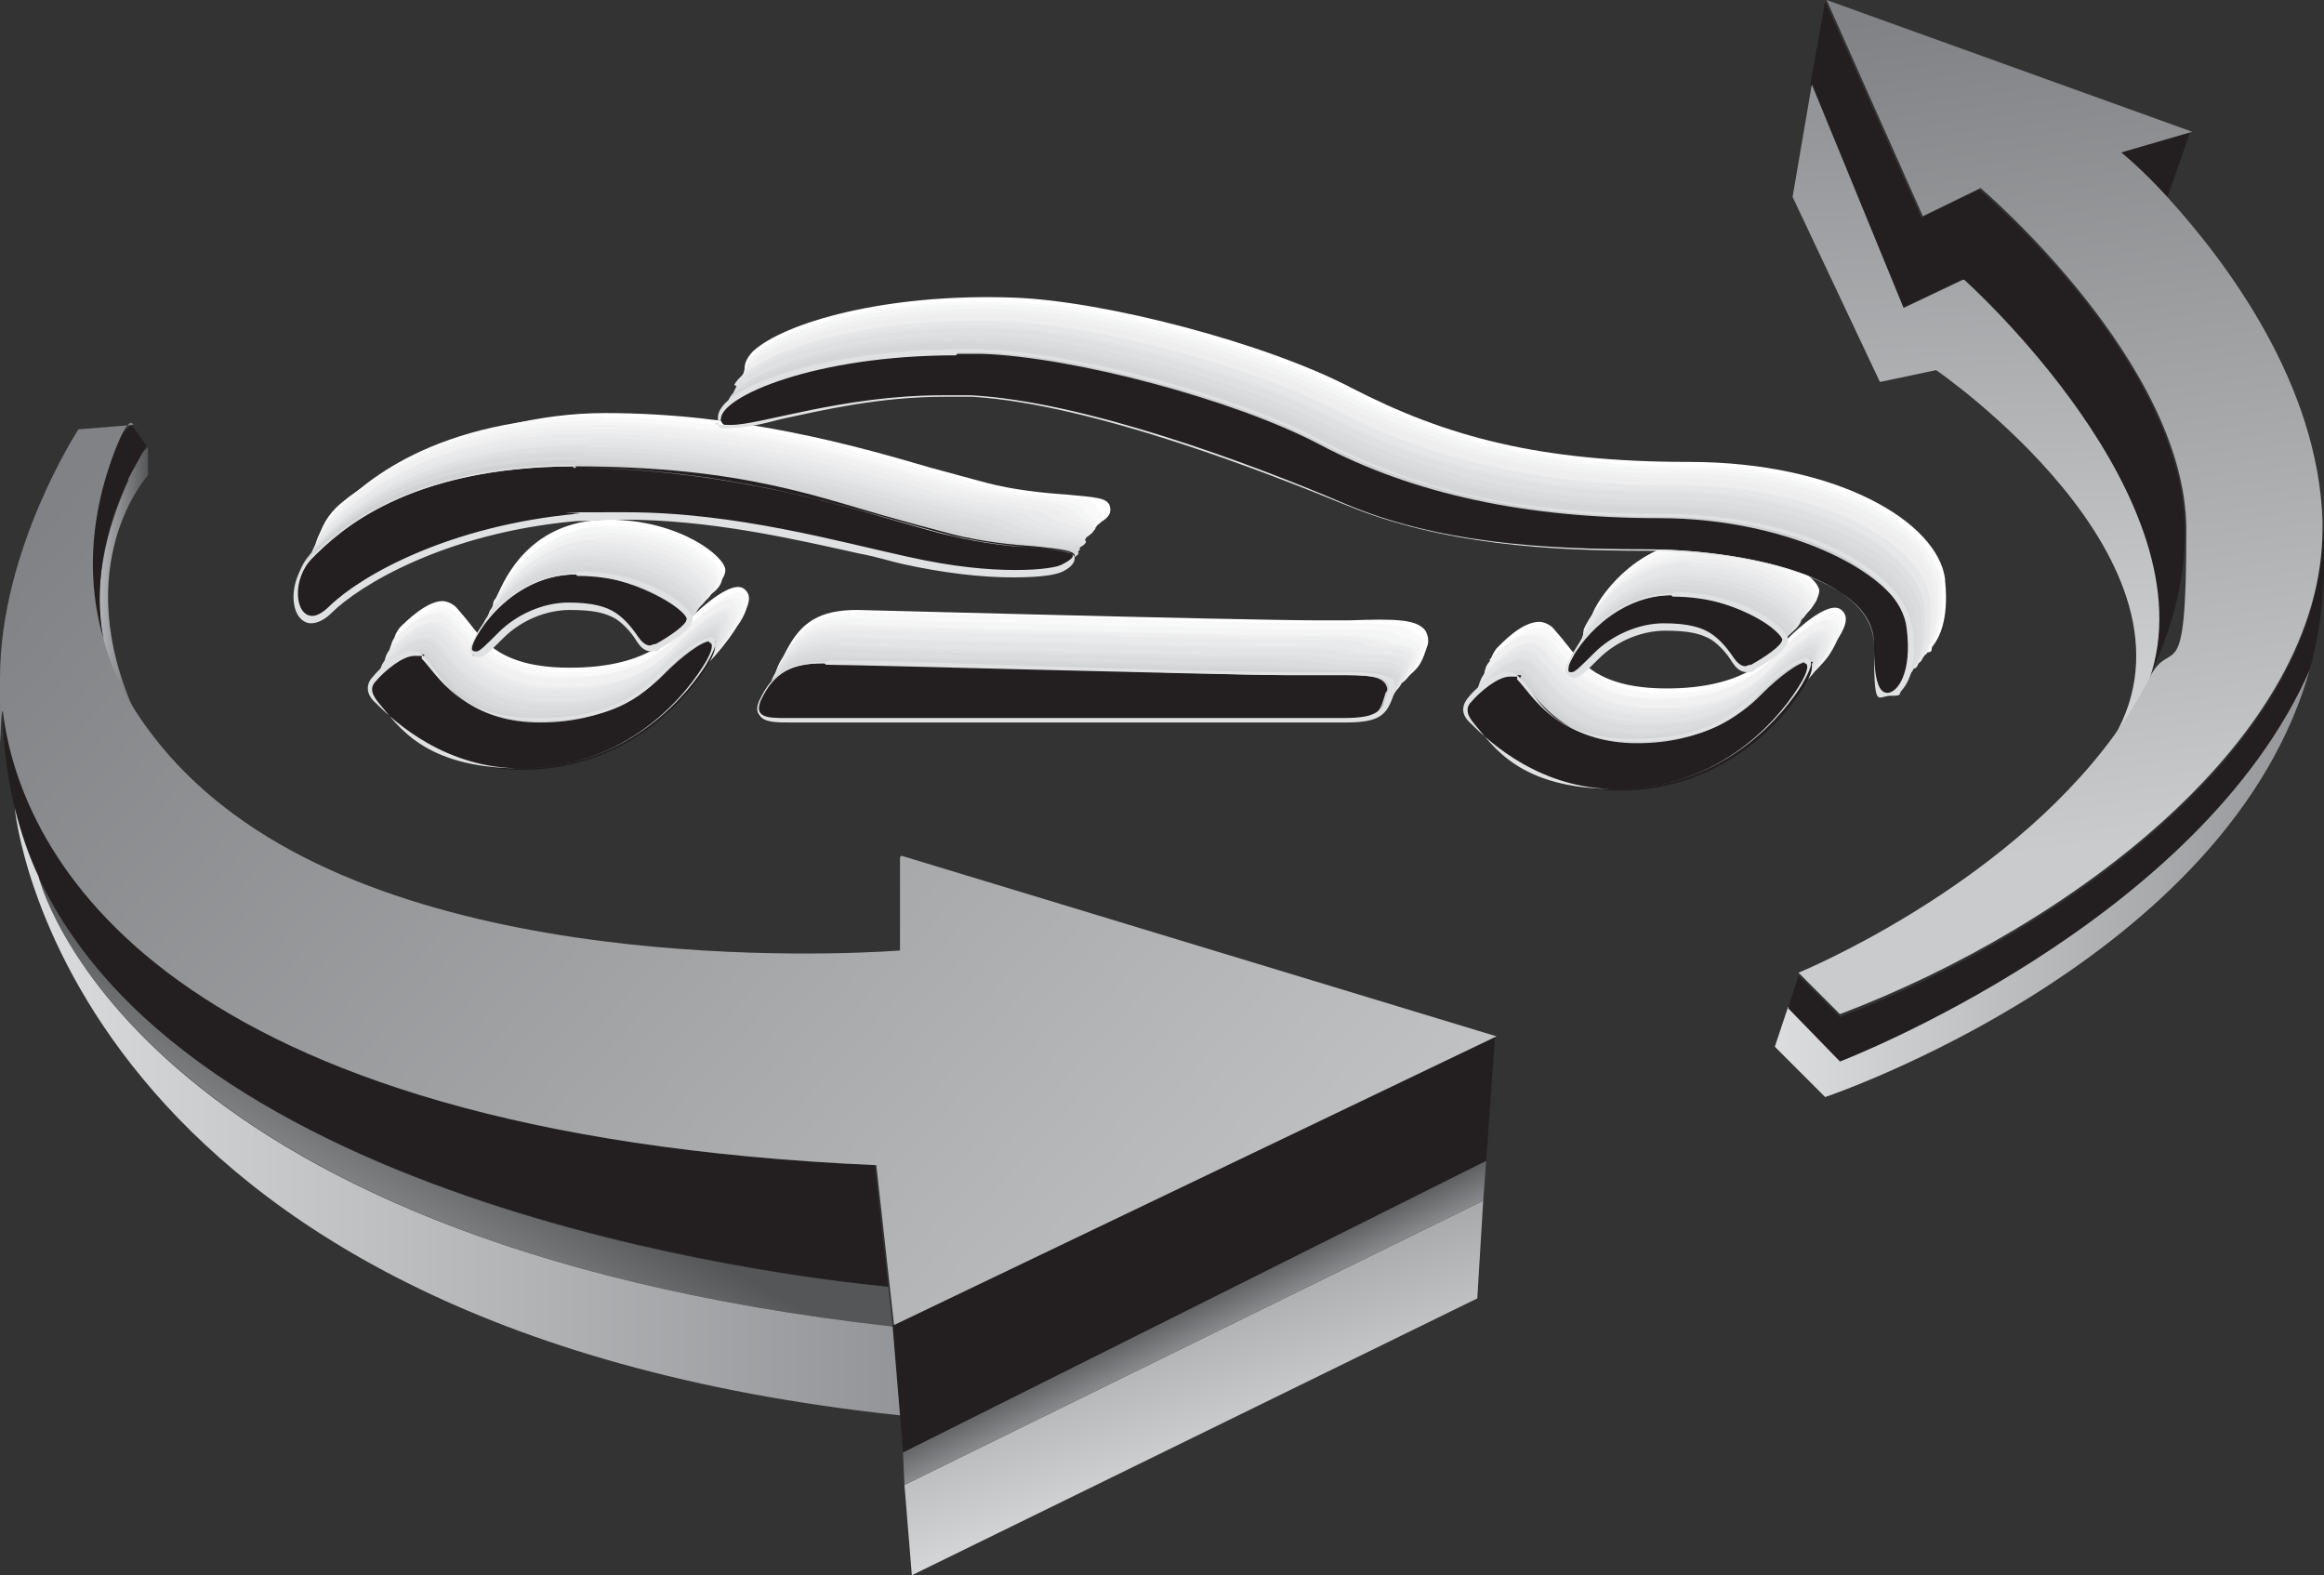 <?xml version="1.0" encoding="UTF-8"?>
<svg xmlns="http://www.w3.org/2000/svg" version="1.1" xmlns:xlink="http://www.w3.org/1999/xlink" viewBox="0 0 157 106.4">
  <rect x="0" y="0" width="157" height="106.4" fill="#333333" stroke="none"/>
  <defs>
    <style>
      .cls-1 {
        fill: #e3e4e5;
      }

      .cls-2 {
        fill: #f4f5f5;
      }

      .cls-3 {
        fill: #eeeeef;
      }

      .cls-4 {
        fill: url(#linear-gradient-2);
      }

      .cls-5 {
        fill: #231f20;
      }

      .cls-6 {
        fill: #cdcfd0;
      }

      .cls-7 {
        fill: #fff;
      }

      .cls-8 {
        fill: url(#linear-gradient-4);
      }

      .cls-9 {
        fill: #dbdcde;
      }

      .cls-10 {
        fill: url(#linear-gradient-3);
      }

      .cls-11 {
        fill: #e0e1e2;
      }

      .cls-12 {
        fill: url(#linear-gradient-5);
      }

      .cls-13 {
        fill: url(#linear-gradient-8);
      }

      .cls-14 {
        fill: #f1f1f2;
      }

      .cls-15 {
        fill: #d4d6d7;
      }

      .cls-16 {
        fill: #d0d2d3;
      }

      .cls-17 {
        fill: #f9f9fa;
      }

      .cls-18 {
        fill: #e6e7e8;
      }

      .cls-19 {
        fill: url(#linear-gradient-7);
      }

      .cls-20 {
        fill: url(#linear-gradient-9);
      }

      .cls-21 {
        fill: url(#linear-gradient-6);
      }

      .cls-22 {
        fill: #dee0e1;
      }

      .cls-23 {
        fill: url(#linear-gradient);
      }

      .cls-24 {
        fill: #e9eaeb;
      }

      .cls-25 {
        fill: #d8d9db;
      }
    </style>
    <linearGradient id="linear-gradient" x1="6.7" y1="39.2" x2="10" y2="39.2" gradientUnits="userSpaceOnUse">
      <stop offset="0" stop-color="#b3b5b8"/>
      <stop offset="1" stop-color="#555658"/>
    </linearGradient>
    <linearGradient id="linear-gradient-2" x1="83.4" y1="101.2" x2="77.4" y2="83" gradientUnits="userSpaceOnUse">
      <stop offset="0" stop-color="#dcddde"/>
      <stop offset="1" stop-color="#939598"/>
    </linearGradient>
    <linearGradient id="linear-gradient-3" x1="23" y1="89.6" x2="30.8" y2="75.5" xlink:href="#linear-gradient"/>
    <linearGradient id="linear-gradient-4" x1="82.3" y1="92.5" x2="80" y2="87.8" xlink:href="#linear-gradient"/>
    <linearGradient id="linear-gradient-5" x1=".9" y1="75" x2="60.8" y2="75" xlink:href="#linear-gradient-2"/>
    <linearGradient id="linear-gradient-6" x1="10.3" y1="26.8" x2="92.8" y2="100.8" gradientUnits="userSpaceOnUse">
      <stop offset="0" stop-color="#808285"/>
      <stop offset="1" stop-color="#c9cbcc"/>
    </linearGradient>
    <linearGradient id="linear-gradient-7" x1="134.4" y1="55.9" x2="132.9" y2="7.6" xlink:href="#linear-gradient-2"/>
    <linearGradient id="linear-gradient-8" x1="119.9" y1="59.6" x2="156.1" y2="59.6" xlink:href="#linear-gradient-2"/>
    <linearGradient id="linear-gradient-9" x1="133.1" y1=".6" x2="140" y2="57.4" xlink:href="#linear-gradient-6"/>
  </defs>
  <!-- Generator: Adobe Illustrator 28.6.0, SVG Export Plug-In . SVG Version: 1.2.0 Build 709)  -->
  <g>
    <g id="Layer_1">
      <polygon class="cls-5" points="8.9 28.7 9.9 30.1 6.7 30.6 8.9 28.7"/>
      <path class="cls-23" d="M10,32v-1.8c0,0-2.6,2.5-2.6,2.5l1.3-.3c-1.1,2.4-2.6,6.5-1.7,11,.5,1.6,1.2,3.3,2.2,4.9-4.7-10.2.8-16.2.8-16.2Z"/>
      <path class="cls-5" d="M9.9,30.1h-2c-.9,2.2-2.6,7.3-.9,13.1-.9-4.7.7-9,1.9-11.3.6-1.1,1-1.8,1-1.8Z"/>
      <polygon class="cls-4" points="61.6 106.4 99.8 87.7 100.2 81.1 61.1 100.3 61.6 106.4"/>
      <path class="cls-10" d="M2.6,59.2h0s6,24.6,57.7,30.4l-.3-2.7c-3.9-.3-46.7-4.7-57.4-27.7Z"/>
      <path class="cls-5" d="M59.1,78.7C11,76.6,1.4,57.8.2,48.1c0,2.3.3,4.4.8,6.5.4,1.6,1,3.2,1.6,4.6,10.7,23,53.5,27.3,57.4,27.7l-.9-8.1Z"/>
      <polygon class="cls-8" points="61 98.1 61.1 100.3 100.2 81.1 100.4 78.4 61 98.1"/>
      <polygon class="cls-5" points="60.3 89.5 60.8 95.5 61 98.1 100.4 78.4 101 70 60.3 89.5"/>
      <path class="cls-12" d="M2.6,59.2h0c-.7-1.5-1.2-3-1.6-4.6h0s3.1,35,59.8,41l-.5-6C8.5,83.8,2.6,59.2,2.6,59.2Z"/>
      <path class="cls-21" d="M60.8,57.9v6.3s-29.3,2.4-45-9.2c-3-2.2-5.1-4.6-6.6-6.9-1.1-1.7-1.8-3.3-2.2-4.9-1.7-5.8,0-10.9.9-13.1s1.1-1.4,1.1-1.4l-3.7.3S0,37.1,0,45.8s0,1.5.2,2.3c1.2,9.7,10.8,28.5,59,30.6l.9,8.1.3,2.7,40.7-19.5-40.2-12.2Z"/>
      <g>
        <path class="cls-5" d="M132.6,18.9s16.7,15,12.5,27c1.5-3,2.5-6.4,2.5-10,0-11.4-13.9-23.1-13.9-23.1l-3.9,1.9-6.5-14.6-1,5.6,6.2,15.1,4-1.9Z"/>
        <path class="cls-5" d="M146.4,13.4l1.6-4.6-4.8,1.4s1.3,1.1,3.2,3.1Z"/>
        <path class="cls-19" d="M132.6,18.9l-4,1.9-6.2-15.1-1.3,7.6,5.9,12.5,3.8-.8s18.9,13,12,24.8c.9-1.2,1.7-2.5,2.4-3.9,4.2-12.1-12.5-27-12.5-27Z"/>
        <path class="cls-13" d="M124.3,71.6l-3.5-3.6-.9,2.7,3.4,3.4s27.4-9.2,32.8-29.1c-7.5,17.3-31.8,26.6-31.8,26.6Z"/>
        <path class="cls-5" d="M156.1,45c.8-3,1.1-6.3.8-9.8h0c0,.2,0,.4,0,.7,0,14-16.9,26.8-32.6,32.8l-2.8-2.8-.7,2.2,3.5,3.6s24.3-9.3,31.8-26.6Z"/>
        <path class="cls-20" d="M156.9,35.2c-.3-9.3-6.5-17.5-10.4-21.8-1.8-2-3.2-3.1-3.2-3.1l4.8-1.4L123.4,0l6.5,14.6,3.9-1.9s13.9,11.8,13.9,23.1-1,7-2.5,10c-.7,1.4-1.5,2.7-2.4,3.9-7.6,10.4-21.3,16-21.3,16l2.8,2.8c15.8-6,32.6-18.8,32.6-32.8s0-.4,0-.7Z"/>
      </g>
      <g>
        <g>
          <path class="cls-7" d="M91.1,41.9h-2.2c-2.3,0-11.3-.2-19.2-.4l-11.8-.3c-2.5,0-3.8.8-4.8,2.8-.2.5-.3.9,0,1.3.4.6,1.4.6,2.7.6h37.1c2.7,0,3-.7,3.5-2.2.2-.5,0-.9-.1-1.1-.6-.8-2.1-.8-5.1-.7Z"/>
          <path class="cls-7" d="M33.7,40.1c0,.1-.1.4-.1.6s0,.3.2.4c.7.7,1.3,0,2.5-1.1,1.1-1.1,2.8-1.9,4.3-1.9s2.3.2,2.9.6c.5.4,1,1,1.3,1.4.2.3.8,1.2,1.9.6,1.6-.8,2.3-1.6,2.3-2.2,0-.9-3.1-3.4-7.9-3.4s-6.7,3.3-7.4,4.9Z"/>
          <path class="cls-7" d="M46.7,41.8l-.2.2c-1.2,1.2-3,3.1-8,3.1s-6-2.1-7.1-3.4l-.6-.7c-.2-.2-.6-.4-.9-.4-1.1,0-2.5,1.4-2.9,1.8-.3.4-.8,1.2.2,2.2,1.3,1.4,4.8,4.5,10,4.5,7.6,0,11.7-5.4,12.7-7.1.6-.9,1-1.7.4-2.2-.8-.7-2.9,1.2-3.7,2Z"/>
          <path class="cls-7" d="M110.2,41.4c1.1-1.1,2.8-1.9,4.3-1.9s2.3.2,2.9.6c.5.4,1,1,1.3,1.4.2.3.8,1.2,1.9.6,1.6-.8,2.3-1.6,2.3-2.2s-1.4-1.6-2.2-2.1c-1.2-.6-3.1-1.3-5.7-1.3-4,0-6.7,3.3-7.4,4.9,0,.2-.3.7,0,1l.6.3c.5,0,.9-.4,1.9-1.4Z"/>
          <path class="cls-7" d="M120.8,43.2h0s-.2.2-.2.2c-1.2,1.2-3,3.1-8,3.1s-6-2.1-7.1-3.4l-.6-.7c-.2-.2-.6-.4-.9-.4-1.2,0-2.5,1.4-2.9,1.8-.3.4-.8,1.2.2,2.2,1.3,1.4,4.8,4.5,10,4.5,7.6,0,11.7-5.4,12.7-7.1.6-.9,1-1.7.4-2.2-.8-.7-2.9,1.2-3.7,2Z"/>
          <path class="cls-7" d="M60.3,34.3l2.9.7c6.4,1.3,10.1.9,10.9.4.4-.2,1-.5.9-1.1-.1-.7-.9-.7-3-.9-1.5-.1-3.5-.3-5.4-.8l-3.7-1c-5.1-1.5-12.9-3.7-22-3.7s-16.6,4.8-18.2,6.4-1.4,3.5-.6,4.4c.2.2,1.1.9,2.5-.4,1.8-1.8,7.5-5.3,16.4-6.1,7.1-.6,14.1,1,19.2,2.2Z"/>
          <path class="cls-7" d="M131.4,39.1c-.5-3.8-7.2-7.9-17.3-7.9s-16.4-1.7-22.8-5c-5.7-3-16.7-5.9-22.9-6.1-8.6-.3-15.4,1.7-17.5,3.6-.4.4-.6.8-.6,1.2s.1.5.3.7c.6.5,1.6.2,4.2-.3,3.1-.7,7.7-1.7,12.8-1.4,8.1.5,20.3,5.3,25.1,7.3,6.5,2.8,14,3.1,20.4,3.1s7.4.5,10.2,1.5c2.3.8,4.9,2.2,4.9,4.5s.1,3.8,1.4,3.8.7-.2,1-.5c.3-.4,1.1-1.6.8-4.4Z"/>
        </g>
        <g>
          <path class="cls-17" d="M57.7,41.5c-2.4,0-3.7.8-4.7,2.7-.2.5-.3.9,0,1.2.4.7,1.3.7,2.6.7,0,0,.6,0,.7,0,.2,0,36.3,0,36.4,0,2.7,0,3-.7,3.5-2.2.2-.6-.2-.9-.6-1.1-.6-.7-2.1-.7-5-.7,0,0-2.1,0-2.1,0-2.5,0-11.2-.2-19-.5-.4,0-11.6-.3-11.7-.3Z"/>
          <path class="cls-17" d="M40.9,35.5c4.8,0,7.9,2.5,7.9,3.4s-.8,1.3-2.3,2.2c-.7.4-1.1.1-1.4-.2-.2-.2-.3-.4-.4-.5-.3-.4-.6-.9-1.1-1.2,0,0-.2-.1-.3-.2-.6-.4-1.6-.6-2.9-.6,0,0,0,0,0,0-1.5,0-3.1.7-4.2,1.8-.2.2-.4.4-.5.5-.9.9-1.4,1.2-2,.7-.1-.1-.2-.3-.2-.4,0-.2,0-.4.2-.6.7-1.6,3.3-4.9,7.3-4.9Z"/>
          <path class="cls-17" d="M27,42.7c-.4.4-.7,1.1.2,2.1,1.3,1.4,4.8,4.5,10,4.5,7.5,0,11.5-5.2,12.6-7,.6-.8.9-1.7.5-2.1-.7-.8-2.6,1-3.6,1.9,0,0-.2.2-.2.2-.1.1-.2.2-.4.4-1.2,1.2-3.1,2.7-7.6,2.7-.3,0-.6,0-.9,0-3.7-.2-5.2-2.1-6.2-3.3,0,0-.6-.7-.6-.7-.2-.2-.5-.4-.8-.4,0,0,0,0-.1,0-1.1,0-2.5,1.3-2.9,1.8Z"/>
          <path class="cls-17" d="M114.9,36.9c2.6,0,4.5.7,5.7,1.3.9.5,2.2,1.4,2.2,2s-.8,1.3-2.3,2.2c-.7.4-1.1.1-1.4-.2-.2-.2-.3-.4-.4-.5-.3-.4-.6-.9-1.1-1.2,0,0-.2-.1-.3-.2-.6-.4-1.6-.6-2.9-.6s-3.2.7-4.3,1.8c-.2.2-.3.3-.5.5-.7.7-1,.9-1.4.9,0,0-.6-.2-.6-.3-.3-.3-.1-.8,0-1,.7-1.6,3.3-4.9,7.3-4.9Z"/>
          <path class="cls-17" d="M101,44.1c-.4.4-.7,1.1.2,2.1,1.3,1.4,4.8,4.5,10,4.5,7.5,0,11.5-5.2,12.6-7,.5-.8.9-1.7.5-2.1-.7-.8-2.6,1-3.5,1.9h0s-.2.2-.2.2c-.1.1-.2.2-.4.4-1.2,1.2-3.1,2.7-7.6,2.7-.3,0-.6,0-.9,0-3.7-.2-5.2-2.1-6.2-3.3,0,0-.6-.7-.6-.7-.2-.2-.5-.4-.8-.4,0,0,0,0-.1,0-1.1,0-2.5,1.3-2.9,1.8Z"/>
          <path class="cls-17" d="M40.8,28.2c8.8,0,16.4,2.1,21.5,3.5,0,0,3.5.9,3.6,1,1.9.5,3.9.7,5.3.8,2,.2,2.8.3,3,.9.5.6.3.9-.3,1.2-.8.4-4.5.9-10.9-.4,0,0-2.8-.6-2.9-.7-5.1-1.2-12.1-2.8-19.1-2.2-.5,0-1,0-1.4.1-8,1-13.1,4.1-14.9,5.9-1.3,1.3-2.2.7-2.4.5-1-.6-.9-2.9.4-4.3,1.6-1.6,6.4-6.4,18.1-6.4Z"/>
          <path class="cls-17" d="M50.8,24.1c-.4.4-.5.7-.5,1.1,0,.2.1.5.3.6.6.4,1.7.2,4.2-.4,2.8-.6,6.7-1.5,11.2-1.4.5,0,1,0,1.5,0,8.1.5,20.1,5.2,25,7.3,6.5,2.7,14,3.1,20.4,3.1s7.4.5,10.2,1.5c2.3.8,4.9,2.2,5,4.5,0,.4,0,.7,0,1.1,0,1.5.3,2.7,1.3,2.7s.7-.2,1-.5c.3-.4,1-1.4.8-3.7,0-.2,0-.4,0-.7-.5-3.7-6.9-7.6-16.4-7.8-.3,0-.6,0-.9,0-8.8,0-16.5-1.7-22.7-5-5.7-3-16.6-5.9-22.9-6.1-8.8-.3-15.6,1.7-17.5,3.7Z"/>
        </g>
        <g>
          <path class="cls-2" d="M57.5,41.8c-2.4,0-3.7.7-4.6,2.6-.2.5-.3.9-.1,1.2.3.7,1.3.7,2.5.7,0,0,.6,0,.7,0,.3,0,36.1,0,36.5,0,2.7,0,3-.7,3.4-2.2.2-.7-.4-.9-1.2-1-.6-.6-2.1-.6-5-.6,0,0-2,0-2.1,0-2.7,0-11.2-.2-18.7-.4-.7,0-11.3-.3-11.5-.3Z"/>
          <path class="cls-2" d="M40.7,35.7c4.8,0,7.8,2.5,7.8,3.3s-.8,1.3-2.3,2.1c-.7.4-1.1.1-1.4-.2-.2-.2-.3-.4-.4-.5-.3-.4-.6-.9-1.1-1.2,0,0-.2-.1-.3-.2-.6-.4-1.6-.6-2.9-.6,0,0,0,0,0,0-1.5,0-3.1.7-4.2,1.8-.2.2-.4.3-.5.5-.9.9-1.4,1.2-2,.7-.1-.1-.1-.3-.1-.4,0-.2,0-.4.2-.6.7-1.6,3.3-4.8,7.3-4.8Z"/>
          <path class="cls-2" d="M26.8,42.9c-.4.4-.7,1.1.2,2.1,1.3,1.4,4.8,4.5,10,4.5s11.3-5,12.5-6.8c.5-.8.9-1.6.5-2.1-.6-.9-2.4.8-3.4,1.7,0,0-.2.2-.2.2-.1.1-.2.2-.4.4-1.2,1.2-3.1,2.8-7.6,2.8-.3,0-.6,0-.9,0-3.7-.2-5.3-2.1-6.3-3.3,0,0-.6-.7-.6-.7-.2-.2-.5-.4-.8-.4,0,0,0,0-.1,0-1.1,0-2.5,1.3-2.9,1.8Z"/>
          <path class="cls-2" d="M114.8,37.2c2.6,0,4.5.7,5.6,1.3.9.5,2.2,1.4,2.2,2s-.8,1.3-2.3,2.1c-.7.4-1.1.1-1.4-.2-.2-.2-.3-.4-.4-.5-.3-.4-.6-.9-1.1-1.2,0,0-.2-.1-.3-.2-.6-.4-1.6-.6-2.9-.6s-3.1.7-4.3,1.8c-.2.2-.3.3-.5.5-.7.7-1,.9-1.4.9,0,0-.6-.2-.6-.2-.3-.3,0-.8,0-1,.7-1.6,3.3-4.8,7.3-4.8Z"/>
          <path class="cls-2" d="M100.9,44.4c-.4.4-.7,1.1.2,2.1,1.3,1.4,4.8,4.5,10,4.5s11.3-5,12.5-6.8c.5-.8.9-1.6.5-2.1-.6-.9-2.4.8-3.4,1.7h0s-.2.2-.2.2c-.1.1-.2.2-.4.4-1.2,1.2-3.1,2.8-7.6,2.8-.3,0-.6,0-.9,0-3.7-.2-5.3-2.1-6.3-3.3,0,0-.6-.7-.6-.7-.2-.2-.5-.4-.8-.4,0,0,0,0-.1,0-1.1,0-2.5,1.3-2.9,1.8Z"/>
          <path class="cls-2" d="M40.6,28.5c8.6,0,16.1,2,21.1,3.4.1,0,3.4.9,3.5.9,1.9.5,3.8.7,5.2.9,1.9.2,2.7.3,2.9.9.9.7,1.1.9.4,1.2-.8.4-4.5.9-10.9-.4-.1,0-2.7-.6-2.9-.6-5.1-1.2-12.1-2.8-19.1-2.2-.5,0-1,0-1.4.1-7.9.9-13,4-14.9,5.7-1.3,1.2-2.1.7-2.4.6-1-.4-1.1-2.8.3-4.2,1.6-1.6,6.4-6.4,18.1-6.4Z"/>
          <path class="cls-2" d="M50.6,24.4c-.3.4-.4.7-.3,1,0,.2.2.4.4.5.6.4,1.8.1,4.2-.4,2.8-.6,6.8-1.5,11.2-1.4.5,0,1,0,1.5,0,8.1.5,19.9,5.2,24.9,7.3,6.5,2.7,13.9,3.1,20.4,3.1s7.4.5,10.2,1.5c2.3.8,4.9,2.2,5,4.5,0,.4,0,.7,0,1.1,0,1.5.3,2.7,1.3,2.7s.7-.2.9-.5c.3-.4.9-1.5.8-3.7,0-.2,0-.4,0-.7-.5-3.6-6.9-7.5-16.5-7.7-.3,0-.6,0-.9,0-8.9,0-16.5-1.8-22.7-5-5.7-3-16.6-5.9-22.9-6.1-8.9-.3-15.8,1.8-17.5,3.7Z"/>
        </g>
        <g>
          <path class="cls-14" d="M57.3,42.1c-2.3,0-3.6.7-4.5,2.5-.2.4-.3.8-.2,1.2.2.7,1.2.8,2.5.8,0,0,.6,0,.7,0,.5,0,35.9,0,36.5,0,2.6,0,2.9-.7,3.4-2.1.2-.7-.6-.9-1.7-1-.6-.6-2.1-.6-4.9-.6-.1,0-1.9,0-2.1,0-2.8,0-11.1-.2-18.4-.4-1.1,0-11.1-.3-11.3-.3Z"/>
          <path class="cls-14" d="M40.6,36c4.8,0,7.8,2.5,7.8,3.3s-.9,1.3-2.3,2.1c-.6.4-1.1.1-1.4-.2-.2-.2-.3-.4-.4-.5-.3-.4-.6-.9-1.1-1.2,0,0-.2-.1-.3-.2-.6-.4-1.5-.6-2.9-.6,0,0,0,0,0,0-1.5,0-3.1.7-4.2,1.8-.2.2-.4.3-.5.5-1,.9-1.4,1.3-1.9.7-.1-.1-.1-.3-.1-.4,0-.2.1-.4.2-.6.7-1.6,3.3-4.7,7.2-4.7Z"/>
          <path class="cls-14" d="M26.7,43.2c-.4.4-.7,1.1.2,2,1.3,1.4,4.8,4.5,9.9,4.5s11.1-4.8,12.3-6.7c.5-.8,1-1.6.6-2.1-.3-1.1-2.2.5-3.3,1.5,0,0-.2.2-.2.2-.1.1-.3.2-.4.4-1.2,1.2-3.1,2.8-7.6,2.8-.3,0-.6,0-.9,0-3.7-.2-5.3-2-6.3-3.2,0,0-.6-.6-.6-.7-.2-.2-.5-.4-.8-.4,0,0,0,0-.1,0-1.1-.1-2.5,1.2-2.9,1.7Z"/>
          <path class="cls-14" d="M114.6,37.4c2.5,0,4.4.7,5.6,1.3,1,.5,2.2,1.4,2.2,2s-.9,1.3-2.3,2.1c-.6.4-1.1.1-1.4-.2-.2-.2-.3-.4-.4-.5-.3-.4-.6-.9-1.1-1.2,0,0-.2-.1-.3-.2-.6-.4-1.6-.6-2.9-.6s-3.1.7-4.3,1.8c-.2.2-.3.3-.5.5-.7.7-1,.9-1.4,1,0,0-.6-.2-.6-.2-.3-.3,0-.7,0-1,.7-1.6,3.3-4.7,7.2-4.7Z"/>
          <path class="cls-14" d="M100.7,44.6c-.4.4-.7,1.1.2,2,1.3,1.4,4.8,4.5,9.9,4.5s11.1-4.8,12.3-6.7c.5-.8,1-1.6.6-2.1-.3-1.1-2.2.5-3.3,1.5,0,0,0,0,0,0,0,0-.2.2-.2.2-.1.1-.3.2-.4.4-1.2,1.2-3.1,2.8-7.6,2.8-.3,0-.6,0-.9,0-3.7-.2-5.3-2-6.3-3.2,0,0-.6-.6-.6-.7-.2-.2-.5-.4-.8-.4,0,0,0,0-.1,0-1.1-.1-2.5,1.2-2.9,1.7Z"/>
          <path class="cls-14" d="M40.5,28.7c8.4,0,15.7,1.9,20.7,3.3.2,0,3.2.9,3.4.9,1.9.5,3.7.7,5.1.9,1.8.2,2.6.3,2.9.9,1.2.7,1.9.9,1,1.3-.8.4-4.4.9-10.9-.4-.2,0-2.7-.6-2.9-.6-5.1-1.2-12-2.8-19-2.2-.5,0-1,0-1.4.1-7.7.9-12.9,3.9-14.9,5.6-1.3,1.1-2.1.8-2.4.7-1.2-.2-1.3-2.7.2-4.1,1.6-1.6,6.4-6.4,18.1-6.4Z"/>
          <path class="cls-14" d="M50.5,24.7c-.3.4-.3.7-.2,1,0,.2.2.4.4.5.7.3,1.8,0,4.2-.5,2.8-.6,6.8-1.4,11.2-1.4.5,0,1,0,1.5,0,8,.6,19.7,5.1,24.8,7.3,6.5,2.7,13.9,3.1,20.4,3.1s7.3.5,10.1,1.5c2.4.8,4.9,2.2,5.1,4.4,0,.4,0,.7,0,1.1,0,1.5.3,2.8,1.2,2.8s.7-.2.9-.5c.3-.4.9-1.5.8-3.7,0-.2,0-.4,0-.7-.6-3.6-6.9-7.5-16.5-7.6-.3,0-.6,0-.9,0-8.9,0-16.5-1.8-22.6-5-5.7-3-16.6-5.9-22.9-6.1-9.1-.3-15.9,1.9-17.5,3.8Z"/>
        </g>
        <g>
          <path class="cls-3" d="M57.2,42.3c-2.3,0-3.5.7-4.5,2.4-.2.4-.3.8-.2,1.1.2.8,1.1.8,2.4.8,0,0,.6,0,.7,0,.7,0,35.7,0,36.5,0,2.6,0,2.9-.7,3.4-2.1.3-.8-.9-.9-2.2-1-.6-.5-2.1-.5-4.8-.5-.2,0-1.9,0-2,0-3,0-11.1-.3-18.1-.4-1.5,0-10.9-.3-11.1-.3Z"/>
          <path class="cls-3" d="M40.4,36.3c4.8,0,7.8,2.5,7.8,3.3s-.9,1.3-2.3,2.1c-.6.4-1.1,0-1.4-.2-.2-.2-.3-.4-.4-.5-.3-.4-.6-.9-1.1-1.2,0,0-.2-.1-.3-.2-.6-.4-1.5-.6-2.9-.6,0,0,0,0,0,0-1.5,0-3.1.7-4.2,1.8-.2.2-.3.3-.5.5-1,1-1.4,1.3-1.9.8-.1-.1-.1-.3-.1-.4,0-.2.1-.4.2-.6.7-1.6,3.3-4.7,7.2-4.7Z"/>
          <path class="cls-3" d="M26.6,43.5c-.4.4-.6,1.1.2,2,1.3,1.4,4.8,4.5,9.9,4.5s10.9-4.6,12.2-6.5c.5-.8.9-1.6.7-2-.1-1.2-2,.3-3.1,1.4,0,0-.2.2-.2.2-.1.1-.3.3-.4.4-1.2,1.2-3.1,2.8-7.6,2.9-.3,0-.6,0-.9,0-3.7-.2-5.3-2-6.4-3.2,0,0-.5-.6-.6-.7-.2-.2-.5-.4-.7-.5,0,0,0,0-.1,0-1-.2-2.4,1.2-2.9,1.7Z"/>
          <path class="cls-3" d="M114.4,37.7c2.5,0,4.4.7,5.6,1.3,1,.5,2.2,1.4,2.2,2s-.9,1.3-2.3,2.1c-.6.4-1.1,0-1.4-.2-.2-.2-.3-.4-.4-.5-.3-.4-.6-.9-1.1-1.2,0,0-.2-.1-.3-.2-.6-.4-1.5-.6-2.9-.6s-3.1.7-4.3,1.8c-.2.2-.3.3-.5.5-.7.7-1,.9-1.4,1,0,0-.5-.1-.6-.2-.2-.2,0-.7,0-1,.7-1.6,3.3-4.7,7.2-4.7Z"/>
          <path class="cls-3" d="M100.6,44.9c-.4.4-.6,1.1.2,2,1.3,1.4,4.8,4.5,9.9,4.5s10.9-4.6,12.2-6.5c.5-.8,1-1.6.7-2-.1-1.2-2,.3-3.1,1.4h0s-.2.2-.2.2c-.1.1-.3.2-.4.4-1.2,1.2-3.1,2.8-7.6,2.9-.3,0-.6,0-.9,0-3.7-.2-5.3-2-6.4-3.2,0,0-.5-.6-.6-.7-.2-.2-.5-.4-.7-.5,0,0,0,0-.1,0-1-.2-2.4,1.2-2.9,1.7Z"/>
          <path class="cls-3" d="M40.3,29c8.2,0,15.3,1.8,20.3,3.2.3,0,3.1.8,3.4.9,1.8.4,3.6.7,5,.9,1.7.2,2.5.3,2.8.8,1.6.8,2.7.8,1.7,1.4-.7.4-4.4.9-10.8-.4-.3,0-2.6-.6-2.9-.6-5.1-1.2-11.9-2.8-18.9-2.2-.5,0-1,0-1.4.1-7.6.9-12.8,3.8-14.8,5.5-1.2,1.1-2,.8-2.3.8-1.3,0-1.4-2.6,0-4,1.6-1.6,6.4-6.4,18.1-6.4Z"/>
          <path class="cls-3" d="M50.3,25.1c-.3.4-.3.7,0,.9,0,.2.2.3.4.4.7.3,1.9,0,4.2-.5,2.8-.6,6.8-1.4,11.2-1.3.5,0,1,0,1.5,0,8,.6,19.5,5.1,24.7,7.3,6.5,2.7,13.8,3.1,20.4,3.1s7.3.5,10.1,1.5c2.4.8,4.9,2.2,5.1,4.4,0,.4,0,.7,0,1.1,0,1.6.3,2.8,1.2,2.8s.6-.2.9-.5c.3-.5.9-1.6.7-3.7,0-.2,0-.4,0-.7-.6-3.6-7-7.4-16.5-7.6-.3,0-.6,0-.9,0-9,0-16.5-1.9-22.6-5-5.7-3-16.6-5.9-22.9-6.1-9.2-.3-16.1,2-17.5,3.8Z"/>
        </g>
        <g>
          <path class="cls-24" d="M57,42.6c-2.2,0-3.5.6-4.4,2.3-.2.4-.3.8-.2,1.1.1.8,1.1.9,2.4.8,0,0,.6,0,.7,0,.8,0,35.6,0,36.5,0,2.6,0,2.9-.7,3.3-2.1.3-.9-1.1-.9-2.7-1-.6-.5-2.1-.5-4.8-.5-.2,0-1.8,0-2,0-3.2,0-11-.3-17.8-.4-1.8,0-10.6-.3-10.9-.3Z"/>
          <path class="cls-24" d="M40.2,36.6c4.8,0,7.7,2.5,7.7,3.2s-.9,1.3-2.2,2c-.6.3-1,0-1.4-.3-.2-.2-.3-.3-.4-.5-.3-.4-.6-.9-1.1-1.2,0,0-.2-.1-.3-.2-.6-.4-1.5-.6-2.9-.6,0,0,0,0,0,0-1.5,0-3.1.7-4.2,1.7-.2.2-.3.3-.5.5-1,1-1.4,1.3-1.9.8,0,0-.1-.2,0-.4,0-.2.1-.4.2-.5.7-1.5,3.3-4.6,7.1-4.6Z"/>
          <path class="cls-24" d="M26.4,43.8c-.4.4-.6,1.1.2,1.9,1.3,1.4,4.8,4.5,9.9,4.5s10.7-4.4,12.1-6.4c.5-.7.9-1.5.7-2,0-1.3-1.8,0-3,1.2,0,0-.2.1-.2.2-.1.1-.3.3-.4.4-1.2,1.2-3,2.9-7.6,2.9-.3,0-.6,0-.9,0-3.7-.2-5.4-1.9-6.4-3.2,0,0-.5-.6-.6-.7-.2-.2-.5-.4-.7-.5,0,0,0,0-.1,0-1-.2-2.4,1.1-3,1.7Z"/>
          <path class="cls-24" d="M114.3,38c2.5,0,4.3.7,5.5,1.3,1,.5,2.2,1.4,2.2,1.9s-.9,1.3-2.2,2c-.6.3-1,0-1.4-.3-.2-.2-.3-.3-.4-.5-.3-.4-.6-.8-1.1-1.2,0,0-.2-.1-.3-.2-.6-.4-1.5-.6-2.9-.6s-3.1.7-4.3,1.8c-.2.2-.3.3-.5.5-.7.6-1,.9-1.3,1,0,0-.5-.1-.6-.2-.2-.2,0-.7,0-1,.7-1.5,3.3-4.6,7.1-4.6Z"/>
          <path class="cls-24" d="M100.5,45.2c-.4.4-.6,1.1.2,1.9,1.3,1.4,4.8,4.5,9.9,4.5s10.7-4.4,12.1-6.4c.5-.7.9-1.5.7-2,0-1.3-1.8,0-3,1.2h0s-.2.1-.2.2c-.1.1-.3.3-.4.4-1.2,1.2-3,2.9-7.6,2.9-.3,0-.6,0-.9,0-3.7-.2-5.4-1.9-6.4-3.2,0,0-.5-.6-.6-.7-.2-.2-.5-.4-.7-.5,0,0,0,0-.1,0-1-.2-2.4,1.1-3,1.7Z"/>
          <path class="cls-24" d="M40.1,29.3c8,0,14.9,1.8,19.8,3.1.4,0,3,.8,3.3.9,1.8.4,3.5.7,4.9.9,1.6.2,2.4.3,2.8.8,2,.8,3.5.8,2.3,1.4-.7.4-4.4.9-10.8-.4-.3,0-2.5-.6-2.9-.6-5-1.2-11.9-2.7-18.8-2.2-.5,0-.9,0-1.4.1-7.5.8-12.7,3.6-14.8,5.4-1.2,1-2,.8-2.3.9-1.4.2-1.6-2.4-.1-4,1.7-1.7,6.4-6.3,18-6.3Z"/>
          <path class="cls-24" d="M50.1,25.4c-.2.4-.2.7,0,.9,0,.2.2.3.5.4.7.2,1.9,0,4.2-.5,2.8-.6,6.8-1.4,11.1-1.3.5,0,1,0,1.5,0,7.9.6,19.3,5,24.6,7.3,6.5,2.7,13.8,3.1,20.4,3.1s7.3.5,10.1,1.5c2.4.8,4.9,2.2,5.1,4.4,0,.4,0,.7,0,1.1,0,1.6.3,2.9,1.2,2.9s.6-.2.9-.5c.4-.5.9-1.6.7-3.7,0-.2,0-.4,0-.7-.7-3.5-7-7.3-16.5-7.5-.3,0-.6,0-.9,0-9,0-16.5-1.9-22.5-5-5.7-3-16.5-5.9-22.8-6.1-9.4-.3-16.3,2-17.5,3.9Z"/>
        </g>
        <g>
          <path class="cls-18" d="M56.9,42.9c-2.2,0-3.4.6-4.3,2.3-.2.4-.3.7-.3,1.1,0,.9,1,.9,2.3.9.1,0,.6,0,.7,0,1,0,35.4,0,36.5,0,2.6,0,2.8-.6,3.3-2.1.3-.9-1.3-.9-3.3-1-.7-.4-2.2-.4-4.7-.4-.3,0-1.7,0-2,0-3.3,0-10.9-.3-17.5-.4-2.2,0-10.4-.3-10.8-.3Z"/>
          <path class="cls-18" d="M40.1,36.9c4.8,0,7.7,2.5,7.7,3.2s-1,1.3-2.2,2c-.6.3-1,0-1.3-.3-.1-.2-.3-.3-.4-.5-.3-.4-.7-.8-1.1-1.2,0,0-.2-.1-.3-.2-.6-.4-1.5-.6-2.9-.6,0,0,0,0,0,0-1.5,0-3.1.7-4.2,1.7-.2.2-.3.3-.5.5-1,1-1.4,1.3-1.9.9,0,0-.1-.2,0-.4,0-.2.1-.4.2-.5.7-1.5,3.3-4.6,7.1-4.6Z"/>
          <path class="cls-18" d="M26.3,44c-.4.4-.5,1.1.2,1.9,1.3,1.4,4.8,4.4,9.8,4.4s10.5-4.2,12-6.3c.5-.7.9-1.5.8-1.9.3-1.5-1.6-.1-2.9,1,0,0-.1.1-.2.2-.1.1-.3.3-.4.4-1.2,1.2-3,2.9-7.6,3-.3,0-.6,0-.9,0-3.7-.1-5.4-1.9-6.5-3.1-.1-.1-.5-.6-.6-.7-.2-.2-.5-.4-.7-.5,0,0,0,0-.1,0-1-.2-2.4,1.1-3,1.7Z"/>
          <path class="cls-18" d="M114.1,38.3c2.4,0,4.3.6,5.5,1.3,1.1.6,2.2,1.4,2.2,1.9s-1,1.3-2.2,2c-.6.3-1,0-1.3-.3-.1-.2-.3-.3-.4-.5-.3-.4-.7-.8-1.1-1.2,0,0-.2-.1-.3-.2-.6-.4-1.5-.6-2.9-.6s-3.1.7-4.3,1.7c-.2.2-.3.3-.5.5-.7.6-1,.9-1.3,1-.1,0-.5,0-.6-.2-.2-.2,0-.6.1-1,.7-1.5,3.3-4.6,7.1-4.6Z"/>
          <path class="cls-18" d="M100.3,45.5c-.4.4-.5,1.1.2,1.9,1.3,1.4,4.8,4.4,9.8,4.4s10.5-4.2,12-6.3c.5-.7.9-1.5.8-1.9.3-1.5-1.6-.1-2.9,1h0s-.2.1-.2.2c-.1.1-.3.3-.4.4-1.2,1.2-3,2.9-7.6,3-.3,0-.6,0-.9,0-3.7-.1-5.4-1.9-6.5-3.1-.1-.1-.5-.6-.6-.7-.2-.2-.5-.4-.7-.5,0,0,0,0-.1,0-1-.2-2.4,1.1-3,1.7Z"/>
          <path class="cls-18" d="M40,29.6c7.8,0,14.5,1.7,19.4,3,.4.1,2.8.8,3.2.9,1.7.4,3.4.7,4.7.9,1.5.2,2.3.4,2.7.8,2.4.9,4.3.8,2.9,1.5-.7.4-4.3.9-10.8-.4-.4,0-2.4-.5-2.8-.6-5-1.2-11.8-2.7-18.7-2.2-.5,0-.9,0-1.4.1-7.4.8-12.6,3.5-14.8,5.3-1.2,1-1.9.9-2.3,1-1.5.5-1.8-2.3-.2-3.9s6.4-6.3,18-6.3Z"/>
          <path class="cls-18" d="M50,25.8c-.2.4-.2.6.2.8,0,.1.3.3.5.3.8.2,2-.1,4.2-.6,2.8-.6,6.8-1.4,11.1-1.3.5,0,1,0,1.5,0,7.9.6,19.1,5,24.5,7.3,6.4,2.7,13.8,3.1,20.4,3.1s7.2.5,10.1,1.5c2.5.8,4.9,2.2,5.2,4.3,0,.4,0,.7,0,1.1,0,1.7.3,2.9,1.1,2.9s.6-.2.9-.6c.4-.5.8-1.6.7-3.7,0-.2,0-.4-.1-.7-.7-3.5-7.1-7.3-16.5-7.4-.3,0-.6,0-.9,0-9.1,0-16.6-1.9-22.5-5-5.7-3-16.5-5.9-22.8-6.1-9.5-.3-16.4,2.1-17.5,3.9Z"/>
        </g>
        <g>
          <path class="cls-1" d="M56.7,43.2c-2.1,0-3.4.6-4.3,2.2-.2.4-.3.7-.3,1,0,.9.9.9,2.2.9.1,0,.5,0,.7,0,1.1,0,35.2,0,36.6,0,2.6,0,2.8-.6,3.3-2.1.3-1-1.5-.9-3.8-1-.7-.3-2.2-.4-4.6-.4-.3,0-1.6,0-1.9,0-3.5,0-10.9-.3-17.2-.4-2.6,0-10.1-.3-10.6-.3Z"/>
          <path class="cls-1" d="M39.9,37.2c4.8,0,7.6,2.5,7.6,3.1s-1,1.3-2.2,2c-.6.3-1,0-1.3-.3-.1-.2-.3-.3-.4-.5-.3-.4-.7-.8-1.1-1.2,0,0-.2-.1-.3-.2-.6-.3-1.5-.6-2.9-.6,0,0,0,0,0,0-1.5,0-3,.7-4.2,1.7-.2.2-.3.3-.5.5-1.1,1-1.4,1.3-1.9.9,0,0,0-.2,0-.4,0-.2.1-.4.2-.5.7-1.5,3.2-4.5,7-4.5Z"/>
          <path class="cls-1" d="M26.2,44.3c-.4.5-.5,1.1.2,1.8,1.3,1.4,4.7,4.4,9.8,4.4s10.3-4,11.9-6.1c.5-.7.9-1.4.8-1.9.4-1.6-1.4-.4-2.7.9,0,0-.1.1-.2.2-.1.1-.3.3-.4.4-1.2,1.2-3,2.9-7.6,3-.3,0-.6,0-.9,0-3.7-.1-5.4-1.8-6.5-3.1-.1-.1-.5-.6-.6-.7-.2-.3-.5-.4-.7-.5,0,0,0,0-.1,0-.9-.3-2.4,1-3,1.6Z"/>
          <path class="cls-1" d="M114,38.6c2.4,0,4.3.6,5.5,1.3,1.1.6,2.2,1.4,2.2,1.9s-1,1.3-2.2,2c-.6.3-1,0-1.3-.3-.1-.2-.3-.3-.4-.5-.3-.4-.7-.8-1.1-1.2,0,0-.2-.1-.3-.2-.6-.3-1.5-.6-2.9-.6s-3.1.7-4.3,1.7c-.2.2-.3.3-.5.4-.7.6-1,.9-1.3,1-.1,0-.5,0-.6-.1-.2-.2,0-.6.1-.9.8-1.5,3.2-4.5,7-4.5Z"/>
          <path class="cls-1" d="M100.2,45.7c-.4.5-.5,1.1.2,1.8,1.3,1.4,4.8,4.4,9.8,4.4s10.3-4,11.9-6.1c.5-.7.9-1.4.8-1.9.4-1.6-1.4-.4-2.7.9h0s-.1.1-.2.2c-.1.1-.3.3-.4.4-1.2,1.2-3,2.9-7.6,3-.3,0-.6,0-.9,0-3.7-.1-5.4-1.8-6.5-3.1-.1-.1-.5-.6-.6-.7-.2-.3-.5-.4-.7-.5,0,0,0,0-.1,0-.9-.3-2.4,1-3,1.6Z"/>
          <path class="cls-1" d="M39.8,29.9c7.6,0,14.1,1.6,19,2.9.5.1,2.7.7,3.2.8,1.7.4,3.3.7,4.6,1,1.4.2,2.2.4,2.7.8,2.7.9,5.1.8,3.6,1.6-.7.4-4.3.9-10.8-.4-.5,0-2.3-.5-2.8-.6-5-1.2-11.8-2.7-18.7-2.3-.5,0-.9,0-1.4.1-7.3.8-12.5,3.4-14.8,5.2-1.1.9-1.9.9-2.2,1.1-1.6.7-2-2.2-.4-3.8,1.7-1.7,6.4-6.3,18-6.3Z"/>
          <path class="cls-1" d="M49.8,26.1c-.2.4,0,.6.3.7.1.1.3.2.5.3.8.1,2-.2,4.1-.6,2.9-.6,6.8-1.4,11.1-1.2.5,0,1,0,1.5,0,7.8.7,18.9,5,24.4,7.2,6.4,2.7,13.7,3.1,20.3,3.1s7.2.5,10.1,1.4c2.5.8,4.9,2.2,5.2,4.3,0,.4,0,.7,0,1.1,0,1.7.3,3,1.1,3s.6-.2.9-.6c.4-.5.8-1.7.6-3.7,0-.2,0-.4-.1-.7-.8-3.5-7.1-7.2-16.6-7.3-.3,0-.6,0-.9,0-9.2,0-16.6-2-22.4-5-5.7-3-16.5-5.9-22.8-6.1-9.7-.3-16.6,2.2-17.5,4Z"/>
        </g>
        <g>
          <path class="cls-22" d="M56.5,43.5c-2.1,0-3.3.6-4.2,2.1-.2.3-.3.7-.3,1-.1.9.8,1,2.2,1,.1,0,.5,0,.7,0,1.3,0,35,0,36.6,0,2.6,0,2.8-.6,3.2-2,.3-1.1-1.8-.9-4.3-1-.7-.3-2.2-.3-4.6-.3-.3,0-1.5,0-1.9,0-3.7,0-10.8-.3-17-.4-3,0-9.9-.3-10.4-.3Z"/>
          <path class="cls-22" d="M39.8,37.5c4.7,0,7.6,2.5,7.6,3.1s-1,1.3-2.2,1.9c-.6.3-1,0-1.3-.3-.1-.2-.3-.3-.4-.5-.3-.4-.7-.8-1.1-1.1,0,0-.2-.1-.3-.2-.6-.3-1.5-.6-2.9-.6,0,0,0,0,0,0-1.5,0-3,.7-4.2,1.7-.2.2-.3.3-.5.5-1.1,1.1-1.5,1.3-1.9.9,0,0,0-.2,0-.4,0-.2.1-.4.2-.5.7-1.5,3.2-4.5,7-4.5Z"/>
          <path class="cls-22" d="M26,44.6c-.4.5-.5,1.1.2,1.8,1.3,1.4,4.7,4.4,9.8,4.4s10.1-3.8,11.7-6c.5-.7.9-1.4.9-1.8.6-1.8-1.2-.6-2.6.7,0,0-.1.1-.2.2-.1.1-.3.3-.4.4-1.2,1.2-3,3-7.6,3.1-.3,0-.6,0-.9,0-3.7-.1-5.5-1.8-6.5-3-.1-.2-.5-.6-.6-.7-.2-.3-.4-.5-.7-.6,0,0,0,0-.1,0-.9-.3-2.3.9-3,1.6Z"/>
          <path class="cls-22" d="M113.8,38.9c2.4,0,4.2.6,5.4,1.2,1.2.6,2.2,1.4,2.2,1.9s-1,1.3-2.2,1.9c-.6.3-1,0-1.3-.3-.1-.2-.3-.3-.4-.5-.3-.4-.7-.8-1.1-1.1,0,0-.2-.1-.3-.2-.6-.3-1.5-.6-2.9-.6s-3.1.6-4.3,1.7c-.2.2-.3.3-.5.4-.6.6-1,1-1.3,1.1-.2,0-.5,0-.6-.1-.2-.2,0-.6.2-.9.8-1.5,3.2-4.5,7-4.5Z"/>
          <path class="cls-22" d="M100.1,46c-.4.5-.5,1.1.2,1.8,1.3,1.4,4.7,4.4,9.8,4.4s10.1-3.8,11.7-6c.5-.7.9-1.4.9-1.8.6-1.8-1.2-.6-2.6.7h0s-.1.1-.2.2c-.1.1-.3.3-.4.4-1.2,1.2-3,3-7.6,3.1-.3,0-.6,0-.9,0-3.7-.1-5.5-1.8-6.5-3-.1-.2-.5-.6-.6-.7-.2-.3-.4-.5-.7-.6,0,0,0,0-.1,0-.9-.3-2.3.9-3,1.6Z"/>
          <path class="cls-22" d="M39.7,30.2c7.3,0,13.8,1.5,18.6,2.7.6.1,2.6.7,3.1.8,1.7.4,3.2.8,4.5,1,1.3.2,2.1.5,2.6.7,2.9,1.5,5.9.7,4.2,1.6-.7.4-4.2.9-10.7-.4-.5-.1-2.2-.5-2.8-.6-5-1.1-11.7-2.7-18.6-2.3-.5,0-.9,0-1.4.1-7.2.7-12.3,3.2-14.7,5.1-1.1.8-1.8.9-2.2,1.2-1.7,1-2.1-2.1-.5-3.7,1.7-1.7,6.4-6.3,17.9-6.3Z"/>
          <path class="cls-22" d="M49.6,26.4c-.2.4,0,.6.4.7.1,0,.3.2.6.2.8,0,2.1-.2,4.1-.7,2.9-.6,6.8-1.4,11.1-1.2.5,0,1,0,1.5,0,7.8.7,18.8,4.9,24.3,7.2,6.4,2.7,13.7,3.1,20.3,3.1s7.2.5,10.1,1.4c2.5.8,4.9,2.2,5.3,4.3,0,.4.1.7.1,1.1,0,1.8.2,3,1.1,3s.6-.2.9-.6c.4-.5.8-1.7.6-3.7,0-.2,0-.4-.1-.7-.8-3.4-7.2-7.1-16.6-7.2-.3,0-.6,0-.9,0-9.2,0-16.6-2-22.4-5-5.6-2.9-16.5-5.9-22.8-6.1-9.8-.3-16.8,2.3-17.5,4Z"/>
        </g>
        <g>
          <path class="cls-9" d="M56.4,43.8c-2,0-3.2.5-4.1,2-.2.3-.3.7-.4,1-.2,1,.8,1,2.1,1,.2,0,.5,0,.7,0,1.5,0,34.9,0,36.6,0,2.6,0,2.8-.6,3.2-2,.4-1.1-2-.5-4.8-1-.7-.1-2.2-.3-4.5-.3-.4,0-1.5,0-1.9,0-3.8,0-10.7-.3-16.7-.4-3.3,0-9.7-.3-10.2-.3Z"/>
          <path class="cls-9" d="M39.6,37.8c4.7,0,7.6,2.5,7.6,3.1s-1,1.3-2.2,1.9c-.6.3-1,0-1.3-.4-.1-.2-.3-.3-.4-.5-.3-.4-.7-.8-1.1-1.1,0,0-.2-.1-.3-.2-.6-.3-1.5-.5-2.9-.6,0,0,0,0,0,0-1.5,0-3,.6-4.2,1.6-.2.2-.3.3-.5.5-1.1,1.1-1.5,1.4-1.9,1,0,0,0-.2,0-.4,0-.2.1-.3.2-.5.8-1.5,3.2-4.4,6.9-4.4Z"/>
          <path class="cls-9" d="M25.9,44.9c-.4.5-.4,1.1.2,1.7,1.3,1.4,4.7,4.4,9.8,4.4s9.9-3.6,11.6-5.8c.5-.7.8-1.3.9-1.8.5-2-.9-.8-2.4.5,0,0-.1.1-.2.2-.1.1-.3.3-.4.4-1.2,1.2-3,3-7.6,3.1-.3,0-.6,0-.9,0-3.7,0-5.5-1.7-6.6-3-.2-.2-.5-.6-.6-.7-.2-.3-.4-.5-.7-.6,0,0,0,0,0,0-.9-.4-2.3.9-3,1.6Z"/>
          <path class="cls-9" d="M113.6,39.2c2.3,0,4.2.6,5.4,1.2,1.2.6,2.2,1.5,2.2,1.8s-1,1.3-2.2,1.9c-.6.3-1,0-1.3-.4-.1-.2-.3-.3-.4-.5-.3-.4-.7-.8-1.1-1.1,0,0-.2-.1-.3-.2-.6-.3-1.5-.5-2.9-.5s-3.1.6-4.2,1.7c-.2.1-.3.3-.5.4-.6.6-1,1-1.3,1.1-.2.1-.5,0-.6,0-.2-.2,0-.5.2-.9.8-1.5,3.2-4.4,6.9-4.4Z"/>
          <path class="cls-9" d="M100,46.3c-.4.5-.4,1.1.2,1.7,1.3,1.4,4.7,4.4,9.8,4.4s9.9-3.6,11.6-5.8c.5-.7.8-1.3.9-1.8.5-2-.9-.8-2.4.5h0s-.1.1-.2.2c-.1.1-.3.3-.4.4-1.2,1.2-3,3-7.6,3.1-.3,0-.6,0-.9,0-3.7,0-5.5-1.7-6.6-3-.2-.2-.5-.6-.6-.7-.2-.3-.4-.5-.7-.6,0,0,0,0,0,0-.9-.4-2.3.9-3,1.6Z"/>
          <path class="cls-9" d="M39.5,30.5c7.1,0,13.4,1.4,18.1,2.6.7.2,2.4.6,3,.8,1.6.4,3.1.8,4.4,1,1.2.2,2,.5,2.6.7,3.3,1.4,6.7.7,4.9,1.7-.7.4-4.2.9-10.7-.5-.6-.1-2.1-.5-2.8-.6-5-1.1-11.7-2.7-18.5-2.3-.5,0-.9,0-1.4.1-7.1.7-12.2,3.1-14.7,5-1,.8-1.8,1-2.2,1.3-1.8,1.2-2.3-2-.6-3.6,1.7-1.7,6.4-6.3,17.9-6.3Z"/>
          <path class="cls-9" d="M49.5,26.8c-.1.4,0,.5.5.6.2,0,.3.1.6.1.9,0,2.2-.3,4.1-.7,2.9-.6,6.8-1.3,11.1-1.1.5,0,1,0,1.5.1,7.7.7,18.6,4.9,24.2,7.2,6.4,2.7,13.7,3.1,20.3,3.1s7.1.5,10.1,1.4c2.6.9,4.9,2.2,5.3,4.2,0,.3.1.7.1,1.1,0,1.8.2,3.1,1,3.1s.6-.2.9-.6c.4-.6.8-1.8.6-3.7,0-.2,0-.4-.1-.7-.9-3.4-7.2-7.1-16.6-7.1-.3,0-.6,0-.9,0-9.3,0-16.6-2.1-22.3-5-5.6-2.9-16.4-5.9-22.8-6.1-10-.3-16.9,2.4-17.5,4.1Z"/>
        </g>
        <g>
          <path class="cls-25" d="M56.2,44.1c-2,0-3.2.5-4,1.9-.2.3-.3.6-.4,1-.3,1,.7,1.1,2.1,1.1.2,0,.5,0,.7,0,1.6,0,34.7,0,36.6,0s2.7-.6,3.2-2c.4-1.2-2.2-.6-5.4-1-.7,0-2.2-.2-4.4-.2-.4,0-1.4,0-1.8,0-4,0-10.7-.3-16.4-.4-3.7,0-9.4-.2-10.1-.2Z"/>
          <path class="cls-25" d="M39.4,38.1c4.7,0,7.5,2.5,7.5,3s-1.1,1.3-2.1,1.9c-.6.3-1,0-1.3-.4-.1-.2-.2-.3-.4-.5-.3-.4-.7-.8-1.1-1.1,0,0-.2-.1-.2-.2-.6-.3-1.5-.5-2.9-.5h0c-1.5,0-3,.6-4.2,1.6-.2.2-.3.3-.5.5-1.1,1.1-1.5,1.4-1.8,1,0,0,0-.2,0-.4,0-.2.1-.3.2-.5.8-1.5,3.2-4.4,6.9-4.4Z"/>
          <path class="cls-25" d="M25.8,45.1c-.5.5-.4,1.1.2,1.7,1.3,1.4,4.7,4.4,9.7,4.4s9.7-3.4,11.5-5.7c.5-.6.8-1.3,1-1.7.8-2.1-.7-1-2.3.4,0,0-.1.1-.2.2-.1.1-.3.3-.4.4-1.2,1.2-2.9,3-7.6,3.2-.3,0-.6,0-.9,0-3.7,0-5.5-1.7-6.6-2.9-.2-.2-.5-.5-.6-.7-.2-.3-.4-.5-.6-.6,0,0,0,0,0,0-.9-.4-2.3.8-3,1.6Z"/>
          <path class="cls-25" d="M113.5,39.5c2.3,0,4.1.6,5.4,1.2,1.3.6,2.2,1.5,2.2,1.8s-1.1,1.3-2.1,1.9c-.6.3-1,0-1.3-.4-.1-.2-.2-.3-.4-.5-.3-.4-.7-.8-1.1-1.1,0,0-.2-.1-.3-.2-.6-.3-1.5-.5-2.9-.5s-3.1.6-4.2,1.6c-.2.1-.3.3-.5.4-.6.6-1,1-1.3,1.1-.2.1-.4,0-.6,0-.1-.1,0-.5.2-.9.8-1.5,3.2-4.4,6.9-4.4Z"/>
          <path class="cls-25" d="M99.8,46.6c-.5.5-.4,1.1.2,1.7,1.3,1.4,4.7,4.4,9.7,4.4s9.7-3.4,11.5-5.7c.5-.6.8-1.3,1-1.7.8-2.1-.7-1-2.3.4h0s-.1.1-.2.2c-.1.1-.3.3-.4.4-1.2,1.2-2.9,3-7.6,3.2-.3,0-.6,0-.9,0-3.7,0-5.5-1.7-6.6-2.9-.2-.2-.5-.5-.6-.7-.2-.3-.4-.5-.6-.6,0,0,0,0,0,0-.9-.4-2.3.8-3,1.6Z"/>
          <path class="cls-25" d="M39.4,30.8c6.9,0,13,1.3,17.7,2.5.7.2,2.3.6,3,.8,1.6.4,3,.8,4.3,1,1.1.2,1.9.5,2.5.7,3.8,1.4,7.5.7,5.5,1.7-.6.3-4.2.9-10.7-.5-.6-.1-2-.4-2.8-.6-5-1.1-11.6-2.7-18.4-2.3-.5,0-.9,0-1.4.1-6.9.7-12.1,3-14.7,4.9-1,.7-1.7,1-2.2,1.3-1.9,1.4-2.5-1.8-.8-3.5,1.7-1.7,6.4-6.3,17.9-6.3Z"/>
          <path class="cls-25" d="M49.3,27.1c0,.4.2.5.7.6.2,0,.4,0,.6,0,.9,0,2.2-.3,4.1-.7,2.9-.6,6.8-1.3,11-1.1.5,0,1,0,1.5.1,7.7.8,18.4,4.8,24.1,7.2,6.4,2.7,13.6,3.1,20.3,3.1s7.1.5,10.1,1.4c2.6.9,4.9,2.2,5.3,4.2,0,.3.1.7.1,1.1,0,1.9.2,3.1,1,3.1s.6-.2.8-.6c.4-.6.8-1.8.5-3.7,0-.2,0-.4-.1-.6-.9-3.4-7.2-7-16.6-7.1-.3,0-.6,0-.9,0-9.3,0-16.7-2.1-22.3-5-5.6-2.9-16.4-5.9-22.8-6.1-10.1-.3-17.1,2.4-17.5,4.1Z"/>
        </g>
        <g>
          <path class="cls-15" d="M56.1,44.4c-2,0-3.1.5-4,1.8-.2.3-.3.6-.4.9-.4,1.1.6,1.1,2,1.1.2,0,.5,0,.7,0,1.8,0,34.5,0,36.6,0s2.7-.6,3.1-2c.4-1.2-2.4-.7-5.9-1-.7,0-2.2-.1-4.4-.2-.5,0-1.3,0-1.8,0-4.1,0-10.6-.3-16.1-.4-4.1-.1-9.2-.2-9.9-.2Z"/>
          <path class="cls-15" d="M39.3,38.3c4.7,0,7.5,2.5,7.5,3s-1.1,1.3-2.1,1.8c-.6.3-.9,0-1.2-.4-.1-.2-.2-.3-.4-.5-.3-.4-.7-.8-1.1-1.1,0,0-.2-.1-.2-.1-.6-.3-1.5-.5-2.9-.5,0,0,0,0,0,0-1.5,0-3,.6-4.2,1.6-.2.1-.3.3-.5.5-1.2,1.2-1.5,1.4-1.8,1,0,0,0-.2,0-.4,0-.1.1-.3.2-.5.8-1.5,3.2-4.3,6.8-4.3Z"/>
          <path class="cls-15" d="M25.6,45.4c-.5.5-.3,1.1.2,1.6,1.3,1.4,4.7,4.4,9.7,4.4s9.4-3.2,11.4-5.5c.5-.6.8-1.2,1.1-1.7,1-2.2-.5-1.3-2.2.2,0,0-.1.1-.2.2-.1.1-.3.3-.4.4-1.2,1.2-2.9,3.1-7.6,3.3-.3,0-.6,0-.9,0-3.7,0-5.6-1.6-6.7-2.9-.2-.2-.5-.5-.6-.7-.2-.3-.4-.5-.6-.7,0,0,0,0,0,0-.8-.5-2.3.8-3,1.6Z"/>
          <path class="cls-15" d="M113.3,39.8c2.3,0,4.1.6,5.3,1.2,1.3.7,2.2,1.5,2.2,1.8,0,.5-1.1,1.3-2.1,1.8-.6.3-.9,0-1.2-.4-.1-.2-.2-.3-.4-.5-.3-.4-.7-.8-1.1-1.1,0,0-.2-.1-.3-.2-.6-.3-1.5-.5-2.9-.5s-3.1.6-4.2,1.6c-.2.1-.3.3-.5.4-.6.6-1,1-1.3,1.1-.2.1-.4,0-.6,0s0-.5.2-.9c.8-1.5,3.2-4.3,6.8-4.3Z"/>
          <path class="cls-15" d="M99.7,46.8c-.5.5-.3,1.1.2,1.6,1.3,1.4,4.7,4.4,9.7,4.4s9.4-3.2,11.4-5.5c.5-.6.8-1.2,1.1-1.7,1-2.2-.5-1.3-2.2.2h0c0,0-.1.1-.2.2-.1.1-.3.3-.4.4-1.2,1.2-2.9,3.1-7.6,3.3-.3,0-.6,0-.9,0-3.7,0-5.6-1.6-6.7-2.9-.2-.2-.5-.5-.6-.7-.2-.3-.4-.5-.6-.7,0,0,0,0,0,0-.8-.5-2.3.8-3,1.6Z"/>
          <path class="cls-15" d="M39.2,31c6.7,0,12.6,1.2,17.3,2.4.8.2,2.2.6,2.9.8,1.5.4,3,.8,4.2,1.1,1.1.2,1.8.5,2.5.7,4.2,1.4,8.3.7,6.2,1.8-.6.3-4.1.9-10.6-.5-.7-.1-1.9-.4-2.8-.6-4.9-1.1-11.6-2.7-18.3-2.3-.5,0-.9,0-1.4.1-6.8.6-11.9,2.9-14.7,4.8-1,.7-1.7,1.1-2.1,1.4-2,1.7-2.6-1.7-.9-3.4,1.8-1.8,6.4-6.3,17.9-6.3Z"/>
          <path class="cls-15" d="M49.1,27.4c0,.4.2.5.8.5.2,0,.4,0,.6,0,.9,0,2.3-.4,4.1-.8,2.9-.6,6.8-1.3,11-1.1.5,0,1,0,1.5.1,7.7.8,18.2,4.8,24,7.2,6.4,2.7,13.6,3.1,20.3,3.1s7.1.5,10,1.4c2.7.9,4.9,2.2,5.4,4.1,0,.3.1.7.1,1.1,0,1.9.2,3.2.9,3.2s.6-.2.8-.6c.4-.6.7-1.8.5-3.7,0-.2,0-.4-.1-.6-1-3.3-7.3-6.9-16.6-7-.3,0-.6,0-.9,0-9.4-.1-16.7-2.1-22.2-5-5.6-2.9-16.4-5.9-22.7-6.1-10.3-.3-17.2,2.5-17.5,4.2Z"/>
        </g>
        <g>
          <path class="cls-16" d="M55.9,44.6c-1.9,0-3,.5-3.9,1.7-.2.3-.3.6-.5.9-.5,1.1.6,1.1,1.9,1.1.2,0,.5,0,.7,0h36.7c2.5,0,2.7-.6,3.1-2,.4-1.3-2.7-.9-6.4-1-.8,0-2.3,0-4.3-.1-.5,0-1.2,0-1.8,0-4.3,0-10.6-.3-15.8-.4-4.4-.1-8.9-.2-9.7-.2Z"/>
          <path class="cls-16" d="M39.1,38.6c4.7,0,7.5,2.5,7.5,3s-1.1,1.3-2.1,1.8c-.6.3-.9,0-1.2-.4-.1-.2-.2-.3-.4-.5-.3-.4-.7-.8-1.1-1.1,0,0-.2,0-.2-.1-.6-.3-1.4-.5-2.9-.5h0c-1.5,0-3,.6-4.2,1.6-.2.1-.3.3-.5.4-1.2,1.2-1.5,1.4-1.8,1.1,0,0,0-.2,0-.4,0-.1.1-.3.2-.5.8-1.5,3.2-4.3,6.8-4.3Z"/>
          <path class="cls-16" d="M25.5,45.7c-.5.5-.3,1,.2,1.6,1.4,1.4,4.7,4.4,9.7,4.4s9.2-3,11.2-5.4c.5-.6.9-1.2,1.1-1.7,1.3-2.3-.3-1.5-2,0,0,0-.1.1-.2.2-.1.1-.3.3-.4.4-1.2,1.2-2.9,3.1-7.6,3.3-.3,0-.6,0-.9,0-3.7,0-5.6-1.6-6.7-2.9-.2-.2-.4-.5-.6-.7-.2-.3-.4-.5-.6-.7,0,0,0,0,0,0-.8-.5-2.3.7-3,1.5Z"/>
          <path class="cls-16" d="M113.2,40c2.3,0,4,.6,5.3,1.2,1.4.7,2.2,1.5,2.2,1.8,0,.5-1.1,1.3-2.1,1.8-.6.3-.9,0-1.2-.4-.1-.2-.2-.3-.4-.5-.3-.4-.7-.8-1.1-1.1,0,0-.2-.1-.3-.1-.6-.3-1.5-.5-2.9-.5s-3,.6-4.2,1.6c-.2.1-.3.3-.5.4-.6.6-1,1-1.3,1.1-.2.1-.4.1-.5,0,0,0,0-.4.3-.9.8-1.5,3.2-4.3,6.8-4.3Z"/>
          <path class="cls-16" d="M99.6,47.1c-.5.5-.3,1,.2,1.6,1.4,1.4,4.7,4.4,9.7,4.4s9.2-3,11.2-5.4c.5-.6.9-1.2,1.1-1.7,1.3-2.3-.3-1.5-2,0h0c0,0-.1.1-.2.2-.1.1-.3.3-.4.4-1.2,1.2-2.9,3.1-7.6,3.3-.3,0-.6,0-.9,0-3.7,0-5.6-1.6-6.7-2.9-.2-.2-.4-.5-.6-.7-.2-.3-.4-.5-.6-.7,0,0,0,0,0,0-.8-.5-2.3.7-3,1.5Z"/>
          <path class="cls-16" d="M39,31.3c6.5,0,12.2,1.1,16.9,2.3.9.2,2,.5,2.8.7,1.5.4,2.9.8,4.1,1.1,1,.2,1.7.5,2.4.6,4.6,1.3,9.1.6,6.8,1.9-.6.3-4.1.9-10.6-.5-.8-.2-1.8-.4-2.8-.6-4.9-1.1-11.5-2.7-18.3-2.3-.5,0-.9,0-1.4,0-6.7.6-11.8,2.8-14.7,4.7-.9.6-1.6,1.1-2.1,1.5-2.1,1.9-2.8-1.6-1.1-3.3,1.8-1.8,6.4-6.3,17.8-6.3Z"/>
          <path class="cls-16" d="M49,27.8c0,.4.3.4.9.5.2,0,.4,0,.7,0,1-.1,2.3-.5,4.1-.8,2.9-.6,6.8-1.3,11-1,.5,0,1,0,1.5.1,7.6.8,18,4.7,23.9,7.2,6.3,2.7,13.5,3.1,20.3,3.1s7,.4,10,1.4c2.7.9,4.9,2.2,5.4,4.1,0,.3.2.7.2,1.1,0,2,.2,3.2.9,3.2s.6-.2.8-.6c.4-.6.7-1.9.5-3.7,0-.2,0-.4-.1-.6-1-3.3-7.3-6.9-16.7-6.9-.3,0-.6,0-.9,0-9.4-.1-16.7-2.2-22.2-5.1-5.6-2.9-16.4-5.8-22.7-6-10.4-.3-17.4,2.6-17.5,4.2Z"/>
        </g>
        <g>
          <path class="cls-6" d="M54,48.6h36.7c2.5,0,2.6-.6,3.1-1.9.4-1.4-2.9-1-6.9-1s-28.8-.7-31.1-.7-3.4.6-4.3,2.5c-.6,1.3.9,1.2,2.6,1.2Z"/>
          <path class="cls-6" d="M41.6,41.5c-.6-.4-1.5-.7-3.2-.7s-3.5.8-4.7,2-1.5,1.4-1.8,1.1c-.3-.3,2.3-5.1,7-5.1s7.4,2.5,7.4,2.9-1.2,1.2-2.1,1.7c-.6.3-.9,0-1.2-.5-.4-.6-.9-1.2-1.5-1.6Z"/>
          <path class="cls-6" d="M25.4,46c-.5.5-.3,1,.2,1.5,1.4,1.5,4.7,4.4,9.6,4.4s10.6-4.2,12.3-6.9c1.7-2.7-.5-1.5-2.5.5-1.2,1.2-3.1,3.4-8.5,3.4s-7-3.2-8-4.2c-.7-.7-2.3.6-3.1,1.4Z"/>
          <path class="cls-6" d="M115.7,43c-.6-.4-1.5-.7-3.2-.7s-3.5.8-4.7,2c-1.2,1.2-1.5,1.4-1.8,1.1-.3-.3,2.3-5.1,7-5.1s7.4,2.5,7.4,2.9-1.2,1.2-2.1,1.7c-.6.3-.9,0-1.2-.5-.4-.6-.9-1.2-1.5-1.6Z"/>
          <path class="cls-6" d="M99.4,47.4c-.5.5-.3,1,.2,1.5,1.4,1.5,4.7,4.4,9.6,4.4s10.6-4.2,12.3-6.9c1.7-2.7-.5-1.5-2.5.5-1.2,1.2-3.1,3.4-8.5,3.4s-7-3.2-8-4.2c-.7-.7-2.3.6-3.1,1.4Z"/>
          <path class="cls-6" d="M71.8,38.2c-.6.3-4,.9-10.6-.5-5.3-1.1-13.7-3.6-22.3-2.8-8.6.8-14.5,4.1-16.7,6.2-2.2,2.2-3-1.5-1.2-3.2,1.8-1.8,6.4-6.2,17.8-6.2s20.5,3.4,25.5,4.6c5,1.2,9.9.6,7.4,1.9Z"/>
          <path class="cls-6" d="M127.6,46.8c.7,0,1.6-1.4,1.3-4.4-.4-3.4-6.9-7.5-16.8-7.5s-17.4-2.1-23-5.1c-5.6-2.9-16.4-5.8-22.7-6-10.6-.3-17.5,2.7-17.5,4.3s7.6-2.1,16.8-1.6c7.7.4,18.9,4.7,25.2,7.3s13.5,3.1,20.2,3.1,15.6,1.9,15.6,6.5.2,3.2.9,3.2Z"/>
        </g>
      </g>
      <g>
        <g>
          <path class="cls-5" d="M53.2,48.8c-.9,0-1.7,0-2-.5-.1-.2-.1-.5,0-.9.9-1.9,2.1-2.6,4.4-2.6s6,.1,11.8.3c7.9.2,16.9.5,19.2.5s1.5,0,2.2,0c.6,0,1.2,0,1.7,0,1.6,0,2.7,0,3.1.6.1.2.2.4,0,.6-.4,1.4-.6,2-3.2,2h-37.4Z"/>
          <path class="cls-11" d="M55.8,44.9c2.2,0,27,.7,31.1.7s2.8,0,3.9,0c2,0,3.3.2,3,1-.4,1.4-.6,1.9-3.1,1.9h-36.7c-.3,0-.5,0-.8,0-1.3,0-2.3,0-1.8-1.2.9-1.9,2.1-2.5,4.3-2.5M55.8,44.7c-2.4,0-3.6.7-4.5,2.6-.2.4-.2.8,0,1,.3.5,1.1.5,2.1.5h.4s.4,0,.4,0h36.7c2.5,0,2.8-.6,3.3-2h0c.1-.4,0-.7,0-.8-.4-.5-1.5-.6-3.2-.6s-1.1,0-1.7,0c-.7,0-1.4,0-2.2,0-2.3,0-11.3-.2-19.2-.5-5.8-.2-10.9-.3-11.8-.3h0Z"/>
        </g>
        <g>
          <path class="cls-5" d="M32.2,44.3c-.2,0-.3,0-.3-.2,0,0-.1-.2,0-.6.6-1.5,3.2-4.7,7-4.7s7.5,2.4,7.5,3-1.6,1.6-2.1,1.9c-.2,0-.3.1-.5.1-.4,0-.7-.3-.9-.6-.3-.5-.8-1.2-1.4-1.5-.7-.4-1.7-.7-3.1-.7s-3.4.8-4.6,2c-1,1-1.3,1.3-1.6,1.3Z"/>
          <path class="cls-11" d="M39,38.9c4.7,0,7.4,2.5,7.4,2.9s-1.2,1.2-2.1,1.7c-.2,0-.3.1-.4.1-.3,0-.6-.3-.8-.6-.4-.6-.9-1.2-1.5-1.6-.6-.4-1.5-.7-3.2-.7s-3.5.8-4.7,2c-.9.9-1.3,1.3-1.5,1.3s-.2,0-.3-.1c-.3-.3,2.3-5.1,7-5.1M39,38.7c-3.9,0-6.5,3.2-7.1,4.7-.2.4-.2.6,0,.8.1.1.3.2.4.2.4,0,.7-.3,1.7-1.3,1.2-1.2,2.9-1.9,4.5-1.9s2.4.2,3.1.6c.6.4,1.1,1,1.4,1.5.2.3.5.7,1,.7s.4,0,.6-.2c.7-.4,2.2-1.3,2.2-2s-2.9-3.2-7.7-3.2h0Z"/>
        </g>
        <g>
          <path class="cls-5" d="M35.2,52c-5.1,0-8.5-3.1-9.7-4.4-.6-.6-.6-1.2-.2-1.7.3-.3,1.6-1.7,2.7-1.7s.5,0,.6.3c.2.2.4.4.6.7,1.1,1.3,2.9,3.6,7.3,3.6s7-1.9,8.3-3.2l.2-.2c1-1,2.4-2.1,3-2.1s.3,0,.3.2c0,.2.1.5-.6,1.6-1,1.6-5,6.9-12.4,6.9Z"/>
          <path class="cls-11" d="M47.9,43.4c.3,0,.3.5-.4,1.6-1.7,2.7-5.7,6.9-12.3,6.9s-8.3-2.9-9.6-4.4c-.4-.5-.7-1-.2-1.5.6-.7,1.8-1.7,2.6-1.7s.4,0,.5.2c1,1,2.6,4.2,8,4.2s7.3-2.1,8.5-3.4c1.2-1.2,2.4-2,2.9-2M47.9,43.1c-.7,0-2,1.1-3.1,2.1l-.2.2c-1.2,1.2-3.1,3.1-8.2,3.1s-6.2-2.2-7.2-3.5c-.2-.3-.4-.5-.6-.7-.2-.2-.4-.3-.7-.3-1.1,0-2.4,1.3-2.7,1.7-.5.5-.5,1.2.2,1.8,1.3,1.3,4.7,4.4,9.8,4.4,7.5,0,11.5-5.4,12.5-7,.7-1.2.7-1.5.6-1.7,0,0-.2-.2-.4-.2h0Z"/>
        </g>
        <g>
          <path class="cls-5" d="M106.3,45.7c-.2,0-.3,0-.3-.2,0,0-.1-.2,0-.6.6-1.5,3.2-4.7,7-4.7s7.5,2.4,7.5,3-1.6,1.6-2.1,1.9c-.2,0-.3.1-.5.1-.4,0-.7-.3-.9-.6-.4-.5-.8-1.2-1.4-1.5-.7-.4-1.7-.7-3.1-.7s-3.4.8-4.6,2c-1,1-1.3,1.3-1.6,1.3Z"/>
          <path class="cls-11" d="M113,40.3c4.7,0,7.4,2.5,7.4,2.9s-1.2,1.2-2.1,1.7c-.2,0-.3.1-.4.1-.3,0-.6-.3-.8-.6-.4-.6-.9-1.2-1.5-1.6-.6-.4-1.5-.7-3.2-.7s-3.5.8-4.7,2c-.9.9-1.3,1.3-1.5,1.3s-.2,0-.3-.1c-.3-.3,2.3-5.1,7-5.1M113,40.1c-3.9,0-6.5,3.2-7.1,4.7-.2.4-.2.6,0,.8.1.1.3.2.4.2.4,0,.7-.3,1.7-1.3,1.2-1.2,2.9-1.9,4.5-1.9s2.4.2,3.1.6c.6.4,1.1,1,1.4,1.5.2.3.5.7,1,.7s.4,0,.6-.2c.7-.4,2.2-1.3,2.2-2s-2.9-3.2-7.7-3.2h0Z"/>
        </g>
        <g>
          <path class="cls-5" d="M109.3,53.4c-5.1,0-8.5-3.1-9.7-4.4-.6-.6-.6-1.2-.2-1.7.3-.3,1.6-1.7,2.7-1.7s.5,0,.6.3c.2.2.4.4.6.7,1.1,1.3,2.9,3.6,7.3,3.6s7-1.9,8.3-3.2l.2-.2c1-1,2.4-2.1,3-2.1s.3,0,.3.2c0,.2.1.5-.6,1.6-1,1.6-5,6.9-12.4,6.9Z"/>
          <path class="cls-11" d="M121.9,44.8c.3,0,.3.5-.4,1.6-1.7,2.7-5.7,6.9-12.3,6.9s-8.3-2.9-9.6-4.4c-.4-.5-.7-1-.2-1.5.6-.7,1.8-1.7,2.6-1.7s.4,0,.5.2c1,1,2.6,4.2,8,4.2s7.3-2.1,8.5-3.4c1.2-1.2,2.4-2,2.9-2M121.9,44.5c-.7,0-2,1.1-3.1,2.1l-.2.2c-1.2,1.2-3.1,3.1-8.2,3.1s-6.2-2.2-7.2-3.5c-.2-.3-.4-.5-.6-.7-.2-.2-.4-.3-.7-.3-1.1,0-2.4,1.3-2.7,1.7-.5.6-.5,1.2.2,1.8,1.3,1.3,4.7,4.4,9.8,4.4,7.5,0,11.5-5.4,12.5-7,.7-1.2.7-1.5.6-1.7,0,0-.2-.2-.4-.2h0Z"/>
        </g>
        <g>
          <path class="cls-5" d="M21,41.9c-.4,0-.7-.3-.9-.7-.4-.9-.1-2.4.8-3.4,1.6-1.6,6.3-6.3,17.9-6.3s16.7,2.2,21.9,3.6c1.4.4,2.6.7,3.7,1,2,.5,4,.7,5.5.8,1.9.2,2.6.3,2.7.6,0,.2-.2.4-.7.7-.3.2-1.3.4-3.3.4s-4.7-.3-7.4-.9c-.9-.2-1.9-.4-2.9-.7-4.5-1-10.1-2.3-16.1-2.3s-2.2,0-3.3.1c-9,.8-14.8,4.4-16.6,6.2-.5.5-.9.7-1.3.7Z"/>
          <path class="cls-11" d="M38.9,31.6c11.4,0,20.5,3.4,25.5,4.6,5,1.2,9.9.6,7.4,1.9-.3.2-1.4.4-3.2.4s-4.2-.2-7.3-.9c-4.6-1-11.6-3-19-3s-2.2,0-3.3.1c-8.6.8-14.5,4.1-16.7,6.2-.5.5-.9.7-1.2.7-1.2,0-1.4-2.5,0-3.9,1.8-1.8,6.4-6.2,17.8-6.2M38.9,31.4c-11.7,0-16.4,4.8-18,6.3-1,1-1.3,2.6-.9,3.6.2.5.6.8,1,.8s.9-.2,1.4-.7c1.8-1.8,7.6-5.4,16.5-6.2,1,0,2.1-.1,3.2-.1,5.9,0,11.5,1.3,16,2.3,1.1.2,2,.5,2.9.7,2.7.6,5.3.9,7.4.9s3-.2,3.4-.4c.4-.2.8-.5.8-.9,0-.4-.8-.5-2.8-.7-1.5-.1-3.5-.3-5.5-.8-1-.2-2.3-.6-3.7-1-5.1-1.5-12.9-3.6-21.9-3.6h0Z"/>
        </g>
        <g>
          <path class="cls-5" d="M127.6,46.9c-.9,0-1-1.6-1-3.4,0-4.7-9.3-6.4-15.5-6.4s-13.8-.4-20.3-3.1c-4.8-2-17-6.8-25.2-7.3-.6,0-1.3,0-1.9,0-4.4,0-8.4.9-11,1.5-1.4.3-2.6.6-3.2.6s-.8-.2-.8-.5c0-1.8,6.7-4.4,16-4.4s1.1,0,1.6,0c6.2.2,17.1,3.1,22.8,6.1,6.4,3.4,14.1,5,23,5s16.5,3.9,16.9,7.6c.2,1.8,0,3.4-.7,4.1-.2.2-.5.4-.7.4Z"/>
          <path class="cls-11" d="M64.7,23.8c.5,0,1.1,0,1.6,0,6.4.2,17.1,3.1,22.7,6,5.6,2.9,13.1,5.1,23,5.1s16.4,4,16.8,7.5c.4,3-.6,4.4-1.3,4.4s-.9-1.3-.9-3.2c0-4.7-8.9-6.5-15.6-6.5s-13.9-.4-20.2-3.1-17.6-6.9-25.2-7.3c-.6,0-1.3,0-1.9,0-6.8,0-12.3,2-14.3,2s-.7-.1-.7-.4c0-1.5,6.3-4.3,15.9-4.3M64.7,23.6c-4.3,0-8.5.6-11.7,1.6-2.8.9-4.5,2-4.5,3s.2.7,1,.7,1.8-.2,3.3-.6c2.8-.6,6.6-1.5,11-1.5s1.3,0,1.9,0c8.2.5,20.3,5.3,25.2,7.3,6.5,2.7,13.9,3.1,20.3,3.1s15.4,1.7,15.4,6.3.2,3.5,1.1,3.5.5-.1.8-.4c.7-.8,1-2.3.7-4.2-.5-3.7-7.1-7.7-17.1-7.7s-16.5-1.7-22.9-5c-5.7-3-16.6-5.9-22.8-6.1-.6,0-1.1,0-1.6,0h0Z"/>
        </g>
      </g>
    </g>
  </g>
</svg>